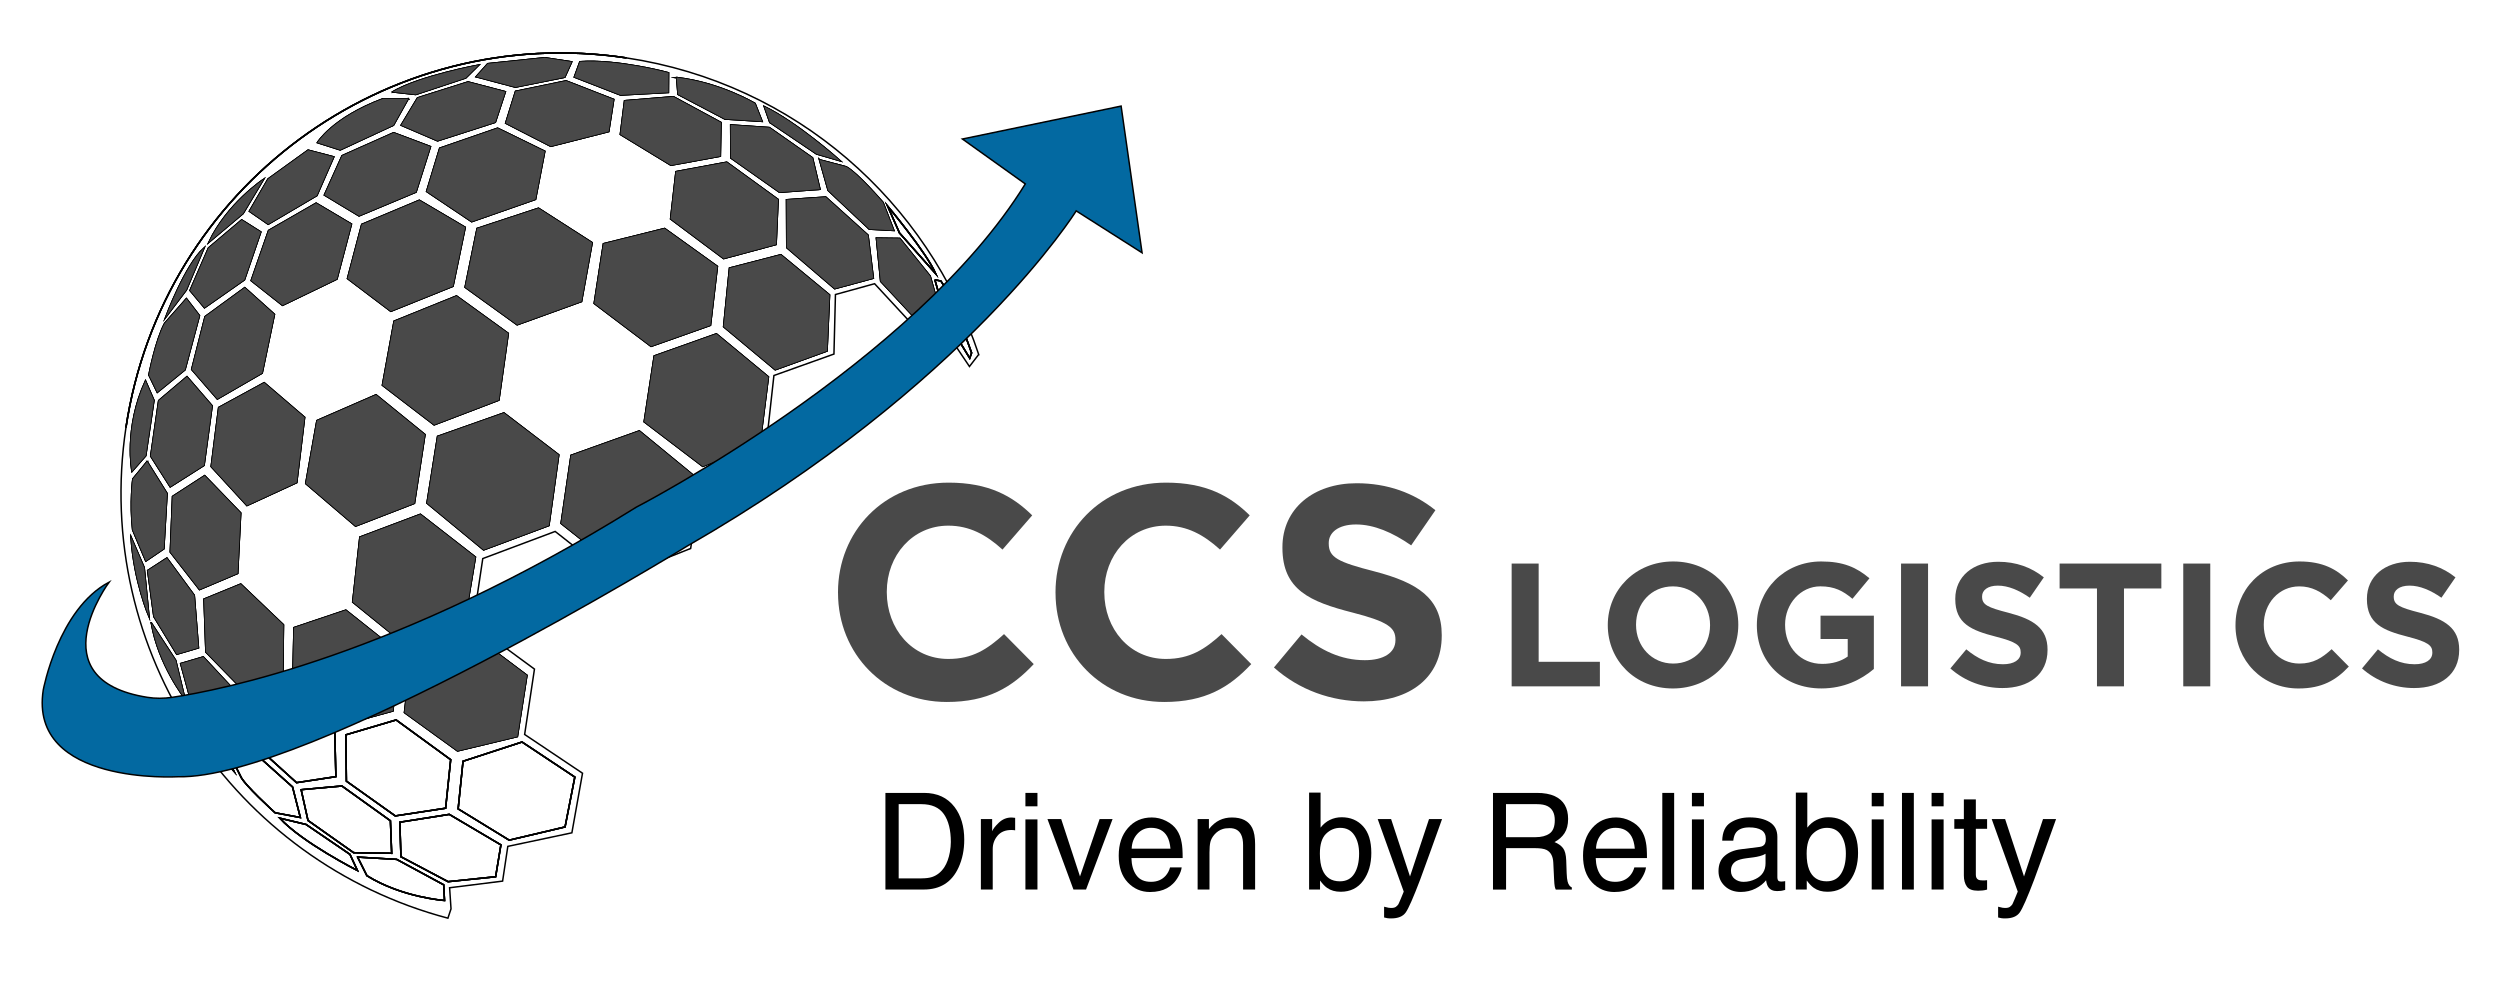 <?xml version="1.0" encoding="UTF-8"?>
<svg id="Layer_1" xmlns="http://www.w3.org/2000/svg" viewBox="0 0 835 328">
  <defs>
    <style>
      .cls-1 {
        fill: none;
      }

      .cls-1, .cls-2 {
        stroke: #000;
        stroke-miterlimit: 10;
        stroke-width: .5px;
      }

      .cls-2 {
        fill: #0369a1;
      }

      .cls-3 {
        fill: #494949;
      }
    </style>
  </defs>
  <path class="cls-1" d="M209.24,19.34C128.99,7.27,54.14,62.54,42.07,142.79"/>
  <polygon class="cls-1" points="162.92 21.28 159.03 25.63 172.14 29.09 188.63 25.77 190.93 20.67 181.97 19.3 162.92 21.28"/>
  <polygon class="cls-1" points="172.2 30.51 168.9 41.13 183.96 48.85 203.31 43.93 204.98 33.23 189.06 27.03 172.2 30.51"/>
  <polygon class="cls-1" points="181.95 50.53 178.86 66.57 157.54 74.03 142.49 63.94 146.87 49.51 166.2 42.83 181.95 50.53"/>
  <polygon class="cls-1" points="159.36 76.31 155.35 95.94 172.73 108.47 194.23 100.69 197.78 81.06 179.86 69.56 159.36 76.31"/>
  <polygon class="cls-1" points="207.2 44.89 208.62 33.64 224.91 32.32 240.79 40.92 240.59 52.15 224.1 55.18 207.2 44.89"/>
  <path class="cls-1" d="M191.84,25.74l15.43,5.99,15.97-.86.04-6.55s-16.98-4.59-29.58-3.7l-1.86,5.12Z"/>
  <path class="cls-1" d="M226,25.91l.45,5.59,15.69,8.25,12.39.78-2.35-5.95s-11.65-7.02-26.19-8.67Z"/>
  <polygon class="cls-1" points="244.05 41.74 256.95 42.62 271.37 52.73 273.86 63.21 260.37 64.21 244.11 52.76 244.05 41.74"/>
  <polygon class="cls-1" points="225.78 57.33 242.73 54.19 259.88 66.64 259.22 81.64 241.7 86.36 223.98 73.12 225.78 57.33"/>
  <polygon class="cls-1" points="262.78 82.7 262.71 66.71 275.79 65.83 289.91 78.56 291.69 92.91 278.79 96.41 262.78 82.7"/>
  <polygon class="cls-1" points="260.81 85.1 243.66 89.54 241.69 109.12 258.93 123.49 276.23 117.22 277.06 98.51 260.81 85.1"/>
  <polygon class="cls-1" points="217.46 115.67 198.47 101.33 201.56 81.41 221.98 76.33 239.61 88.99 237.29 108.64 217.46 115.67"/>
  <polygon class="cls-1" points="218.52 118.9 239.28 111.52 256.65 125.89 253.86 148.03 234.72 155.75 215.16 140.87 218.52 118.9"/>
  <polygon class="cls-1" points="190.74 152.09 213.53 143.94 231.49 158.68 227.96 181.13 206.4 189.83 187.41 174.81 190.74 152.09"/>
  <polygon class="cls-1" points="137.34 218.55 157.35 211.55 175.99 225.56 172.8 246 152.82 250.8 135.1 237.99 137.34 218.55"/>
  <polygon class="cls-1" points="154.65 254.26 174.36 247.83 191.99 259.54 188.73 276.2 170.06 280.61 153.02 270.17 154.65 254.26"/>
  <path class="cls-1" d="M257.13,40.87l15.59,10.53,7.89,2.3s-14.1-12.63-25.33-18.1l1.85,5.27Z"/>
  <path class="cls-1" d="M273.72,53.37l2.89,10.22,13.74,12.94,8.19.43-3.63-9.34s-8.36-9.77-12.27-11.88l-8.91-2.36Z"/>
  <path class="cls-1" d="M300.44,77.83l-3.98-9.01s12.92,15.39,16.1,22.65l-12.11-13.64Z"/>
  <polygon class="cls-1" points="292.73 79.55 300.52 79.65 310.68 92.25 314.3 105.11 306.5 107.2 294.15 93.94 292.73 79.55"/>
  <path class="cls-1" d="M312.24,93.44l3.87,13.47,7.78,12.72.62-1.76s-6.69-19.18-10.26-24.01l-2.02-.42Z"/>
  <polygon class="cls-1" points="169.76 111.37 166.62 133.63 145 141.89 127.73 128.66 131.63 107.29 152.47 98.86 169.76 111.37"/>
  <polygon class="cls-1" points="151.3 95.6 155.38 75.93 140.05 66.9 120.83 74.96 116.07 93.03 130.53 103.96 151.3 95.6"/>
  <polygon class="cls-1" points="138.95 64.14 143.77 48.98 131.48 44.35 114.27 52.01 108.36 65.14 119.92 72.1 138.95 64.14"/>
  <polygon class="cls-1" points="133.99 41.81 139.47 32.7 156.33 27.38 168.78 30.65 165.43 40.83 146.15 47.03 133.99 41.81"/>
  <path class="cls-1" d="M131.1,30.69l7.76.86,16.68-5.52,4.35-4.29s-19.66,3.6-28.79,8.96Z"/>
  <path class="cls-1" d="M136.34,33l-4.93,8.81-17.78,8.24-7.6-2.42s5.07-8.35,21.87-14.62h8.45Z"/>
  <polygon class="cls-1" points="111.47 52.41 105.83 65.3 89.58 74.88 83.31 70.55 89.54 59.79 102.9 50.16 111.47 52.41"/>
  <polygon class="cls-1" points="89.72 76.99 105.59 67.86 117.38 74.85 112.53 93.2 94.36 101.97 83.9 93.72 89.72 76.99"/>
  <polygon class="cls-1" points="80.73 73.47 87.1 77.49 81.64 93.44 68.3 102.78 63.48 97.02 69.64 82.84 80.73 73.47"/>
  <path class="cls-1" d="M69.78,80.89l11.4-9.59,6.82-11.37s-12.1,8.02-18.22,20.96Z"/>
  <path class="cls-1" d="M68.13,82.85l-5.9,13.98-6.91,9.15s6.57-17.57,12.81-23.13Z"/>
  <path class="cls-1" d="M62.26,99.76l4.35,5.67-4.83,18.07-9.24,7.52-2.8-5.78s2.18-11.52,5.26-17.23l7.25-8.24Z"/>
  <polygon class="cls-1" points="64.03 123.38 68.5 105.76 81.75 96.1 91.66 105 87.57 124.6 72.6 133.26 64.03 123.38"/>
  <polygon class="cls-1" points="62.44 125.83 53.01 133.81 50.34 152.33 56.86 162.59 68.15 155.42 70.85 135.56 62.44 125.83"/>
  <polygon class="cls-1" points="73.04 136.12 88.24 127.84 101.74 139.39 99.11 161.18 82.48 168.84 70.54 155.83 73.04 136.12"/>
  <path class="cls-1" d="M51.41,133.71l-2.74,18.5-4.58,5.22s-2.8-14.32,4.5-30.22l2.82,6.5Z"/>
  <path class="cls-1" d="M49.14,154.17l-4.77,5.82s-1.05,7.83-.06,16.96l4.4,10.42,6.01-4.08,1.07-18.47-6.65-10.65Z"/>
  <polygon class="cls-1" points="57.64 165.82 68.36 158.88 80.39 171.33 79.38 191.51 66.63 196.91 56.89 184.39 57.64 165.82"/>
  <polygon class="cls-1" points="49.33 190.56 55.74 186.41 64.88 198.86 66.28 216.36 59.05 218.5 51.4 205.92 49.33 190.56"/>
  <path class="cls-1" d="M43.78,179.43l4.37,10.17,1.61,16.33s-5.05-11.73-5.98-26.49Z"/>
  <path class="cls-1" d="M50.55,208.11l8.12,12.45,3.08,12.75s-8.85-11.29-11.19-25.2Z"/>
  <polygon class="cls-1" points="60.35 221.64 67.89 219.43 80.33 232.78 82.09 247.71 74.1 247.1 64 235.02 60.35 221.64"/>
  <path class="cls-1" d="M61.97,234.83l11.72,13.75,4.45,9.05s-14.5-15.85-16.17-22.81Z"/>
  <path class="cls-1" d="M75.84,250.25l7.98.17,13.89,12.42,2.61,10.21-8.43-1.58s-10.59-9.56-11.58-12.31l-4.47-8.89Z"/>
  <path class="cls-1" d="M93.45,273.27l8.77,2.1,14.67,9.99,2.5,5.4s-18.47-9.35-25.94-17.49Z"/>
  <path class="cls-1" d="M119.44,286.27l13.05.76,15.7,8.49.28,5.24s-14.17-.97-25.93-8.28l-3.1-6.2Z"/>
  <polygon class="cls-1" points="118.11 284.8 130.82 285 130.4 274.14 114.2 262.52 100.58 263.75 102.87 274.04 118.11 284.8"/>
  <polygon class="cls-1" points="133.91 286.16 133.55 274.61 150.06 272 167.3 282.19 165.54 292.83 149.66 294.48 133.91 286.16"/>
  <polygon class="cls-1" points="132.01 272.51 115.7 260.91 115.51 245.43 132.31 240.46 150.53 253.74 148.84 269.94 132.01 272.51"/>
  <polygon class="cls-1" points="99.05 261.41 112.18 259.4 111.81 243.98 95.83 230.93 83.51 233.23 85.03 248.72 99.05 261.41"/>
  <polygon class="cls-1" points="82.06 231.36 68.77 217.78 68.15 200.11 80.41 195.09 94.67 208.7 94.44 227.71 82.06 231.36"/>
  <polygon class="cls-1" points="97.77 228.58 98.19 209.63 115.51 203.81 133.07 217.76 131.25 237.44 113.38 242.36 97.77 228.58"/>
  <polygon class="cls-1" points="117.8 201.07 120.2 179.39 140.41 171.79 158.79 186.08 155.11 208.23 135.22 215.19 117.8 201.07"/>
  <polygon class="cls-1" points="142.61 168.04 146.16 145.76 168.31 137.94 186.62 151.93 183.33 175.51 161.53 183.65 142.61 168.04"/>
  <polygon class="cls-1" points="118.76 175.71 102.12 161.49 105.86 140.48 125.6 131.88 141.93 145.15 138.42 168.1 118.76 175.71"/>
  <path class="cls-1" d="M42.07,142.79C54.14,62.54,128.99,7.27,209.24,19.34"/>
  <polygon class="cls-1" points="162.92 21.28 159.03 25.63 172.14 29.09 188.63 25.77 190.93 20.67 181.97 19.3 162.92 21.28"/>
  <polygon class="cls-1" points="172.2 30.51 168.9 41.13 183.96 48.85 203.31 43.93 204.98 33.23 189.06 27.03 172.2 30.51"/>
  <polygon class="cls-1" points="181.95 50.53 178.86 66.57 157.54 74.03 142.49 63.94 146.87 49.51 166.2 42.83 181.95 50.53"/>
  <polygon class="cls-1" points="159.36 76.31 155.35 95.94 172.73 108.47 194.23 100.69 197.78 81.06 179.86 69.56 159.36 76.31"/>
  <polygon class="cls-1" points="207.2 44.89 208.62 33.64 224.91 32.32 240.79 40.92 240.59 52.15 224.1 55.18 207.2 44.89"/>
  <path class="cls-1" d="M191.84,25.74l15.43,5.99,15.97-.86.04-6.55s-16.98-4.59-29.58-3.7l-1.86,5.12Z"/>
  <path class="cls-1" d="M226,25.91l.45,5.59,15.69,8.25,12.39.78-2.35-5.95s-11.65-7.02-26.19-8.67Z"/>
  <polygon class="cls-1" points="244.05 41.74 256.95 42.62 271.37 52.73 273.86 63.21 260.37 64.21 244.11 52.76 244.05 41.74"/>
  <polygon class="cls-1" points="225.78 57.33 242.73 54.19 259.88 66.64 259.22 81.64 241.7 86.36 223.98 73.12 225.78 57.33"/>
  <polygon class="cls-1" points="262.78 82.7 262.71 66.71 275.79 65.83 289.91 78.56 291.69 92.91 278.79 96.41 262.78 82.7"/>
  <polygon class="cls-1" points="260.81 85.1 243.66 89.54 241.69 109.12 258.93 123.49 276.23 117.22 277.06 98.51 260.81 85.1"/>
  <polygon class="cls-1" points="217.46 115.67 198.47 101.33 201.56 81.41 221.98 76.33 239.61 88.99 237.29 108.64 217.46 115.67"/>
  <polygon class="cls-1" points="218.52 118.9 239.28 111.52 256.65 125.89 253.86 148.03 234.72 155.75 215.16 140.87 218.52 118.9"/>
  <polygon class="cls-1" points="190.74 152.09 213.53 143.94 231.49 158.68 227.96 181.13 206.4 189.83 187.41 174.81 190.74 152.09"/>
  <polygon class="cls-1" points="137.34 218.55 157.35 211.55 175.99 225.56 172.8 246 152.82 250.8 135.1 237.99 137.34 218.55"/>
  <polygon class="cls-1" points="154.65 254.26 174.36 247.83 191.99 259.54 188.73 276.2 170.06 280.61 153.02 270.17 154.65 254.26"/>
  <path class="cls-1" d="M257.13,40.87l15.59,10.53,7.89,2.3s-14.1-12.63-25.33-18.1l1.85,5.27Z"/>
  <path class="cls-1" d="M273.72,53.37l2.89,10.22,13.74,12.94,8.19.43-3.63-9.34s-8.36-9.77-12.27-11.88l-8.91-2.36Z"/>
  <path class="cls-1" d="M300.44,77.83l-3.98-9.01s12.92,15.39,16.1,22.65l-12.11-13.64Z"/>
  <polygon class="cls-1" points="292.73 79.55 300.52 79.65 310.68 92.25 314.3 105.11 306.5 107.2 294.15 93.94 292.73 79.55"/>
  <path class="cls-1" d="M312.24,93.44l3.87,13.47,7.78,12.72.62-1.76s-6.69-19.18-10.26-24.01l-2.02-.42Z"/>
  <polygon class="cls-1" points="169.76 111.37 166.62 133.63 145 141.89 127.73 128.66 131.63 107.29 152.47 98.86 169.76 111.37"/>
  <polygon class="cls-1" points="151.3 95.6 155.38 75.93 140.05 66.9 120.83 74.96 116.07 93.03 130.53 103.96 151.3 95.6"/>
  <polygon class="cls-1" points="138.95 64.14 143.77 48.98 131.48 44.35 114.27 52.01 108.36 65.14 119.92 72.1 138.95 64.14"/>
  <polygon class="cls-1" points="133.99 41.81 139.47 32.7 156.33 27.38 168.78 30.65 165.43 40.83 146.15 47.03 133.99 41.81"/>
  <path class="cls-1" d="M131.1,30.69l7.76.86,16.68-5.52,4.35-4.29s-19.66,3.6-28.79,8.96Z"/>
  <path class="cls-1" d="M136.34,33l-4.93,8.81-17.78,8.24-7.6-2.42s5.07-8.35,21.87-14.62h8.45Z"/>
  <polygon class="cls-1" points="111.47 52.41 105.83 65.3 89.58 74.88 83.31 70.55 89.54 59.79 102.9 50.16 111.47 52.41"/>
  <polygon class="cls-1" points="89.72 76.99 105.59 67.86 117.38 74.85 112.53 93.2 94.36 101.97 83.9 93.72 89.72 76.99"/>
  <polygon class="cls-1" points="80.73 73.47 87.1 77.49 81.64 93.44 68.3 102.78 63.48 97.02 69.64 82.84 80.73 73.47"/>
  <path class="cls-1" d="M69.78,80.89l11.4-9.59,6.82-11.37s-12.1,8.02-18.22,20.96Z"/>
  <path class="cls-1" d="M68.13,82.85l-5.9,13.98-6.91,9.15s6.57-17.57,12.81-23.13Z"/>
  <path class="cls-1" d="M62.26,99.76l4.35,5.67-4.83,18.07-9.24,7.52-2.8-5.78s2.18-11.52,5.26-17.23l7.25-8.24Z"/>
  <polygon class="cls-1" points="64.03 123.38 68.5 105.76 81.75 96.1 91.66 105 87.57 124.6 72.6 133.26 64.03 123.38"/>
  <polygon class="cls-1" points="62.44 125.83 53.01 133.81 50.34 152.33 56.86 162.59 68.15 155.42 70.85 135.56 62.44 125.83"/>
  <polygon class="cls-1" points="73.04 136.12 88.24 127.84 101.74 139.39 99.11 161.18 82.48 168.84 70.54 155.83 73.04 136.12"/>
  <path class="cls-1" d="M51.41,133.71l-2.74,18.5-4.58,5.22s-2.8-14.32,4.5-30.22l2.82,6.5Z"/>
  <path class="cls-1" d="M49.14,154.17l-4.77,5.82s-1.05,7.83-.06,16.96l4.4,10.42,6.01-4.08,1.07-18.47-6.65-10.65Z"/>
  <polygon class="cls-1" points="57.64 165.82 68.36 158.88 80.39 171.33 79.38 191.51 66.63 196.91 56.89 184.39 57.64 165.82"/>
  <polygon class="cls-1" points="49.33 190.56 55.74 186.41 64.88 198.86 66.28 216.36 59.05 218.5 51.4 205.92 49.33 190.56"/>
  <path class="cls-1" d="M43.78,179.43l4.37,10.17,1.61,16.33s-5.05-11.73-5.98-26.49Z"/>
  <path class="cls-1" d="M50.55,208.11l8.12,12.45,3.08,12.75s-8.85-11.29-11.19-25.2Z"/>
  <polygon class="cls-1" points="60.35 221.64 67.89 219.43 80.33 232.78 82.09 247.71 74.1 247.1 64 235.02 60.35 221.64"/>
  <path class="cls-1" d="M61.97,234.83l11.72,13.75,4.45,9.05s-14.5-15.85-16.17-22.81Z"/>
  <path class="cls-1" d="M75.84,250.25l7.98.17,13.89,12.42,2.61,10.21-8.43-1.58s-10.59-9.56-11.58-12.31l-4.47-8.89Z"/>
  <path class="cls-1" d="M93.45,273.27l8.77,2.1,14.67,9.99,2.5,5.4s-18.47-9.35-25.94-17.49Z"/>
  <path class="cls-1" d="M119.44,286.27l13.05.76,15.7,8.49.28,5.24s-14.17-.97-25.93-8.28l-3.1-6.2Z"/>
  <polygon class="cls-1" points="118.11 284.8 130.82 285 130.4 274.14 114.2 262.52 100.58 263.75 102.87 274.04 118.11 284.8"/>
  <polygon class="cls-1" points="133.91 286.16 133.55 274.61 150.06 272 167.3 282.19 165.54 292.83 149.66 294.48 133.91 286.16"/>
  <polygon class="cls-1" points="132.01 272.51 115.7 260.91 115.51 245.43 132.31 240.46 150.53 253.74 148.84 269.94 132.01 272.51"/>
  <polygon class="cls-1" points="99.05 261.41 112.18 259.4 111.81 243.98 95.83 230.93 83.51 233.23 85.03 248.72 99.05 261.41"/>
  <polygon class="cls-1" points="82.06 231.36 68.77 217.78 68.15 200.11 80.41 195.09 94.67 208.7 94.44 227.71 82.06 231.36"/>
  <polygon class="cls-1" points="97.77 228.58 98.19 209.63 115.51 203.81 133.07 217.76 131.25 237.44 113.38 242.36 97.77 228.58"/>
  <polygon class="cls-1" points="117.8 201.07 120.2 179.39 140.41 171.79 158.79 186.08 155.11 208.23 135.22 215.19 117.8 201.07"/>
  <polygon class="cls-1" points="142.61 168.04 146.16 145.76 168.31 137.94 186.62 151.93 183.33 175.51 161.53 183.65 142.61 168.04"/>
  <polygon class="cls-1" points="118.76 175.71 102.12 161.49 105.86 140.48 125.6 131.88 141.93 145.15 138.42 168.1 118.76 175.71"/>
  <path class="cls-1" d="M42.07,142.79C54.14,62.54,128.99,7.27,209.24,19.34"/>
  <polygon class="cls-1" points="162.92 21.28 159.03 25.63 172.14 29.09 188.63 25.77 190.93 20.67 181.97 19.3 162.92 21.28"/>
  <polygon class="cls-1" points="172.2 30.51 168.9 41.13 183.96 48.85 203.31 43.93 204.98 33.23 189.06 27.03 172.2 30.51"/>
  <polygon class="cls-1" points="181.95 50.53 178.86 66.57 157.54 74.03 142.49 63.94 146.87 49.51 166.2 42.83 181.95 50.53"/>
  <polygon class="cls-1" points="159.36 76.31 155.35 95.94 172.73 108.47 194.23 100.69 197.78 81.06 179.86 69.56 159.36 76.31"/>
  <polygon class="cls-1" points="207.2 44.89 208.62 33.64 224.91 32.32 240.79 40.92 240.59 52.15 224.1 55.18 207.2 44.89"/>
  <path class="cls-1" d="M191.84,25.74l15.43,5.99,15.97-.86.04-6.55s-16.98-4.59-29.58-3.7l-1.86,5.12Z"/>
  <path class="cls-1" d="M226,25.91l.45,5.59,15.69,8.25,12.39.78-2.35-5.95s-11.65-7.02-26.19-8.67Z"/>
  <polygon class="cls-1" points="244.05 41.74 256.95 42.62 271.37 52.73 273.86 63.21 260.37 64.21 244.11 52.76 244.05 41.74"/>
  <polygon class="cls-1" points="225.78 57.33 242.73 54.19 259.88 66.64 259.22 81.64 241.7 86.36 223.98 73.12 225.78 57.33"/>
  <polygon class="cls-1" points="262.78 82.7 262.71 66.71 275.79 65.83 289.91 78.56 291.69 92.91 278.79 96.41 262.78 82.7"/>
  <polygon class="cls-1" points="260.81 85.1 243.66 89.54 241.69 109.12 258.93 123.49 276.23 117.22 277.06 98.51 260.81 85.1"/>
  <polygon class="cls-1" points="217.46 115.67 198.47 101.33 201.56 81.41 221.98 76.33 239.61 88.99 237.29 108.64 217.46 115.67"/>
  <polygon class="cls-1" points="218.52 118.9 239.28 111.52 256.65 125.89 253.86 148.03 234.72 155.75 215.16 140.87 218.52 118.9"/>
  <polygon class="cls-1" points="190.74 152.09 213.53 143.94 231.49 158.68 227.96 181.13 206.4 189.83 187.41 174.81 190.74 152.09"/>
  <polygon class="cls-1" points="137.34 218.55 157.35 211.55 175.99 225.56 172.8 246 152.82 250.8 135.1 237.99 137.34 218.55"/>
  <polygon class="cls-1" points="154.65 254.26 174.36 247.83 191.99 259.54 188.73 276.2 170.06 280.61 153.02 270.17 154.65 254.26"/>
  <path class="cls-1" d="M257.13,40.87l15.59,10.53,7.89,2.3s-14.1-12.63-25.33-18.1l1.85,5.27Z"/>
  <path class="cls-1" d="M273.72,53.37l2.89,10.22,13.74,12.94,8.19.43-3.63-9.34s-8.36-9.77-12.27-11.88l-8.91-2.36Z"/>
  <path class="cls-1" d="M300.44,77.83l-3.98-9.01s12.92,15.39,16.1,22.65l-12.11-13.64Z"/>
  <polygon class="cls-1" points="292.73 79.55 300.52 79.65 310.68 92.25 314.3 105.11 306.5 107.2 294.15 93.94 292.73 79.55"/>
  <path class="cls-1" d="M312.24,93.44l3.87,13.47,7.78,12.72.62-1.76s-6.69-19.18-10.26-24.01l-2.02-.42Z"/>
  <polygon class="cls-1" points="169.76 111.37 166.62 133.63 145 141.89 127.73 128.66 131.63 107.29 152.47 98.86 169.76 111.37"/>
  <polygon class="cls-1" points="151.3 95.6 155.38 75.93 140.05 66.9 120.83 74.96 116.07 93.03 130.53 103.96 151.3 95.6"/>
  <polygon class="cls-1" points="138.95 64.14 143.77 48.98 131.48 44.35 114.27 52.01 108.36 65.14 119.92 72.1 138.95 64.14"/>
  <polygon class="cls-1" points="133.99 41.81 139.47 32.7 156.33 27.38 168.78 30.65 165.43 40.83 146.15 47.03 133.99 41.81"/>
  <path class="cls-1" d="M131.1,30.69l7.76.86,16.68-5.52,4.35-4.29s-19.66,3.6-28.79,8.96Z"/>
  <path class="cls-1" d="M136.34,33l-4.93,8.81-17.78,8.24-7.6-2.42s5.07-8.35,21.87-14.62h8.45Z"/>
  <polygon class="cls-1" points="111.47 52.41 105.83 65.3 89.58 74.88 83.31 70.55 89.54 59.79 102.9 50.16 111.47 52.41"/>
  <polygon class="cls-1" points="89.72 76.99 105.59 67.86 117.38 74.85 112.53 93.2 94.36 101.97 83.9 93.72 89.72 76.99"/>
  <polygon class="cls-1" points="80.73 73.47 87.1 77.49 81.64 93.44 68.3 102.78 63.48 97.02 69.64 82.84 80.73 73.47"/>
  <path class="cls-1" d="M69.78,80.89l11.4-9.59,6.82-11.37s-12.1,8.02-18.22,20.96Z"/>
  <path class="cls-1" d="M68.13,82.85l-5.9,13.98-6.91,9.15s6.57-17.57,12.81-23.13Z"/>
  <path class="cls-1" d="M62.26,99.76l4.35,5.67-4.83,18.07-9.24,7.52-2.8-5.78s2.18-11.52,5.26-17.23l7.25-8.24Z"/>
  <polygon class="cls-1" points="64.03 123.38 68.5 105.76 81.75 96.1 91.66 105 87.57 124.6 72.6 133.26 64.03 123.38"/>
  <polygon class="cls-1" points="62.44 125.83 53.01 133.81 50.34 152.33 56.86 162.59 68.15 155.42 70.85 135.56 62.44 125.83"/>
  <polygon class="cls-1" points="73.04 136.12 88.24 127.84 101.74 139.39 99.11 161.18 82.48 168.84 70.54 155.83 73.04 136.12"/>
  <path class="cls-1" d="M51.41,133.71l-2.74,18.5-4.58,5.22s-2.8-14.32,4.5-30.22l2.82,6.5Z"/>
  <path class="cls-1" d="M49.14,154.17l-4.77,5.82s-1.05,7.83-.06,16.96l4.4,10.42,6.01-4.08,1.07-18.47-6.65-10.65Z"/>
  <polygon class="cls-1" points="57.64 165.82 68.36 158.88 80.39 171.33 79.38 191.51 66.63 196.91 56.89 184.39 57.64 165.82"/>
  <polygon class="cls-1" points="49.33 190.56 55.74 186.41 64.88 198.86 66.28 216.36 59.05 218.5 51.4 205.92 49.33 190.56"/>
  <path class="cls-1" d="M43.78,179.43l4.37,10.17,1.61,16.33s-5.05-11.73-5.98-26.49Z"/>
  <path class="cls-1" d="M50.55,208.11l8.12,12.45,3.08,12.75s-8.85-11.29-11.19-25.2Z"/>
  <polygon class="cls-1" points="60.35 221.64 67.89 219.43 80.33 232.78 82.09 247.71 74.1 247.1 64 235.02 60.35 221.64"/>
  <path class="cls-1" d="M61.97,234.83l11.72,13.75,4.45,9.05s-14.5-15.85-16.17-22.81Z"/>
  <path class="cls-1" d="M75.84,250.25l7.98.17,13.89,12.42,2.61,10.21-8.43-1.58s-10.59-9.56-11.58-12.31l-4.47-8.89Z"/>
  <path class="cls-1" d="M93.45,273.27l8.77,2.1,14.67,9.99,2.5,5.4s-18.47-9.35-25.94-17.49Z"/>
  <path class="cls-1" d="M119.44,286.27l13.05.76,15.7,8.49.28,5.24s-14.17-.97-25.93-8.28l-3.1-6.2Z"/>
  <polygon class="cls-1" points="118.11 284.8 130.82 285 130.4 274.14 114.2 262.52 100.58 263.75 102.87 274.04 118.11 284.8"/>
  <polygon class="cls-1" points="133.91 286.16 133.55 274.61 150.06 272 167.3 282.19 165.54 292.83 149.66 294.48 133.91 286.16"/>
  <polygon class="cls-1" points="132.01 272.51 115.7 260.91 115.51 245.43 132.31 240.46 150.53 253.74 148.84 269.94 132.01 272.51"/>
  <polygon class="cls-1" points="99.05 261.41 112.18 259.4 111.81 243.98 95.83 230.93 83.51 233.23 85.03 248.72 99.05 261.41"/>
  <polygon class="cls-1" points="82.06 231.36 68.77 217.78 68.15 200.11 80.41 195.09 94.67 208.7 94.44 227.71 82.06 231.36"/>
  <polygon class="cls-1" points="97.77 228.58 98.19 209.63 115.51 203.81 133.07 217.76 131.25 237.44 113.38 242.36 97.77 228.58"/>
  <polygon class="cls-1" points="117.8 201.07 120.2 179.39 140.41 171.79 158.79 186.08 155.11 208.23 135.22 215.19 117.8 201.07"/>
  <polygon class="cls-1" points="142.61 168.04 146.16 145.76 168.31 137.94 186.62 151.93 183.33 175.51 161.53 183.65 142.61 168.04"/>
  <polygon class="cls-1" points="118.76 175.71 102.12 161.49 105.86 140.48 125.6 131.88 141.93 145.15 138.42 168.1 118.76 175.71"/>
  <polygon class="cls-3" points="162.92 21.28 159.03 25.63 172.14 29.09 188.63 25.77 190.93 20.67 181.97 19.3 162.92 21.28"/>
  <polygon class="cls-3" points="172.2 30.51 168.9 41.13 183.96 48.85 203.31 43.93 204.98 33.23 189.06 27.03 172.2 30.51"/>
  <polygon class="cls-3" points="181.95 50.53 178.86 66.57 157.54 74.03 142.49 63.94 146.87 49.51 166.2 42.83 181.95 50.53"/>
  <polygon class="cls-3" points="159.36 76.31 155.35 95.94 172.73 108.47 194.23 100.69 197.78 81.06 179.86 69.56 159.36 76.31"/>
  <polygon class="cls-3" points="207.2 44.89 208.62 33.64 224.91 32.32 240.79 40.92 240.59 52.15 224.1 55.18 207.2 44.89"/>
  <path class="cls-3" d="M191.84,25.74l15.43,5.99,15.97-.86.04-6.55s-16.98-4.59-29.58-3.7l-1.86,5.12Z"/>
  <path class="cls-3" d="M226,25.91l.45,5.59,15.69,8.25,12.39.78-2.35-5.95s-11.65-7.02-26.19-8.67Z"/>
  <polygon class="cls-3" points="244.05 41.74 256.95 42.62 271.37 52.73 273.86 63.21 260.37 64.21 244.11 52.76 244.05 41.74"/>
  <polygon class="cls-3" points="225.78 57.33 242.73 54.19 259.88 66.64 259.22 81.64 241.7 86.36 223.98 73.12 225.78 57.33"/>
  <polygon class="cls-3" points="262.78 82.7 262.71 66.71 275.79 65.83 289.91 78.56 291.69 92.91 278.79 96.41 262.78 82.7"/>
  <polygon class="cls-3" points="260.81 85.1 243.66 89.54 241.69 109.12 258.93 123.49 276.23 117.22 277.06 98.51 260.81 85.1"/>
  <polygon class="cls-3" points="217.46 115.67 198.47 101.33 201.56 81.41 221.98 76.33 239.61 88.99 237.29 108.64 217.46 115.67"/>
  <polygon class="cls-3" points="218.52 118.9 239.28 111.52 256.65 125.89 253.86 148.03 234.72 155.75 215.16 140.87 218.52 118.9"/>
  <polygon class="cls-3" points="190.74 152.09 213.53 143.94 231.49 158.68 227.96 181.13 206.4 189.83 187.41 174.81 190.74 152.09"/>
  <polygon class="cls-3" points="137.34 218.55 157.35 211.55 175.99 225.56 172.8 246 152.82 250.8 135.1 237.99 137.34 218.55"/>
  <polygon class="cls-1" points="154.65 254.26 174.36 247.83 191.99 259.54 188.73 276.2 170.06 280.61 153.02 270.17 154.65 254.26"/>
  <path class="cls-3" d="M257.13,40.87l15.59,10.53,7.89,2.3s-14.1-12.63-25.33-18.1l1.85,5.27Z"/>
  <path class="cls-3" d="M273.72,53.37l2.89,10.22,13.74,12.94,8.19.43-3.63-9.34s-8.36-9.77-12.27-11.88l-8.91-2.36Z"/>
  <path class="cls-1" d="M300.44,77.83l-3.98-9.01s12.92,15.39,16.1,22.65l-12.11-13.64Z"/>
  <polygon class="cls-3" points="292.73 79.55 300.52 79.65 310.68 92.25 314.3 105.11 306.5 107.2 294.15 93.94 292.73 79.55"/>
  <path class="cls-1" d="M312.24,93.44l3.87,13.47,7.78,12.72.62-1.76s-6.69-19.18-10.26-24.01l-2.02-.42Z"/>
  <polygon class="cls-3" points="169.76 111.37 166.62 133.63 145 141.89 127.73 128.66 131.63 107.29 152.47 98.86 169.76 111.37"/>
  <polygon class="cls-3" points="151.3 95.6 155.38 75.93 140.05 66.9 120.83 74.96 116.07 93.03 130.53 103.96 151.3 95.6"/>
  <polygon class="cls-3" points="138.95 64.14 143.77 48.98 131.48 44.35 114.27 52.01 108.36 65.14 119.92 72.1 138.95 64.14"/>
  <polygon class="cls-3" points="133.99 41.81 139.47 32.7 156.33 27.38 168.78 30.65 165.43 40.83 146.15 47.03 133.99 41.81"/>
  <path class="cls-3" d="M131.1,30.69l7.76.86,16.68-5.52,4.35-4.29s-19.66,3.6-28.79,8.96Z"/>
  <path class="cls-3" d="M136.34,33l-4.93,8.81-17.78,8.24-7.6-2.42s5.07-8.35,21.87-14.62h8.45Z"/>
  <polygon class="cls-3" points="111.47 52.41 105.83 65.3 89.58 74.88 83.31 70.55 89.54 59.79 102.9 50.16 111.47 52.41"/>
  <polygon class="cls-3" points="89.72 76.99 105.59 67.86 117.38 74.85 112.53 93.2 94.36 101.97 83.9 93.72 89.72 76.99"/>
  <polygon class="cls-3" points="80.73 73.47 87.1 77.49 81.64 93.44 68.3 102.78 63.48 97.02 69.64 82.84 80.73 73.47"/>
  <path class="cls-3" d="M69.78,80.89l11.4-9.59,6.82-11.37s-12.1,8.02-18.22,20.96Z"/>
  <path class="cls-3" d="M68.13,82.85l-5.9,13.98-6.91,9.15s6.57-17.57,12.81-23.13Z"/>
  <path class="cls-3" d="M62.26,99.76l4.35,5.67-4.83,18.07-9.24,7.52-2.8-5.78s2.18-11.52,5.26-17.23l7.25-8.24Z"/>
  <polygon class="cls-3" points="64.03 123.38 68.5 105.76 81.75 96.1 91.66 105 87.57 124.6 72.6 133.26 64.03 123.38"/>
  <polygon class="cls-3" points="62.44 125.83 53.01 133.81 50.34 152.33 56.86 162.59 68.15 155.42 70.85 135.56 62.44 125.83"/>
  <polygon class="cls-3" points="73.04 136.12 88.24 127.84 101.74 139.39 99.11 161.18 82.48 168.84 70.54 155.83 73.04 136.12"/>
  <path class="cls-3" d="M51.41,133.71l-2.74,18.5-4.58,5.22s-2.8-14.32,4.5-30.22l2.82,6.5Z"/>
  <path class="cls-3" d="M49.14,154.17l-4.77,5.82s-1.05,7.83-.06,16.96l4.4,10.42,6.01-4.08,1.07-18.47-6.65-10.65Z"/>
  <polygon class="cls-3" points="57.64 165.82 68.36 158.88 80.39 171.33 79.38 191.51 66.63 196.91 56.89 184.39 57.64 165.82"/>
  <polygon class="cls-3" points="49.33 190.56 55.74 186.41 64.88 198.86 66.28 216.36 59.05 218.5 51.4 205.92 49.33 190.56"/>
  <path class="cls-3" d="M43.78,179.43l4.37,10.17,1.61,16.33s-5.05-11.73-5.98-26.49Z"/>
  <path class="cls-3" d="M50.55,208.11l8.12,12.45,3.08,12.75s-8.85-11.29-11.19-25.2Z"/>
  <polygon class="cls-3" points="60.35 221.64 67.89 219.43 80.33 232.78 82.09 247.71 74.1 247.1 64 235.02 60.35 221.64"/>
  <path class="cls-1" d="M61.97,234.83l11.72,13.75,4.45,9.05s-14.5-15.85-16.17-22.81Z"/>
  <path class="cls-1" d="M75.84,250.25l7.98.17,13.89,12.42,2.61,10.21-8.43-1.58s-10.59-9.56-11.58-12.31l-4.47-8.89Z"/>
  <path class="cls-1" d="M93.45,273.27l8.77,2.1,14.67,9.99,2.5,5.4s-18.47-9.35-25.94-17.49Z"/>
  <path class="cls-1" d="M119.44,286.27l13.05.76,15.7,8.49.28,5.24s-14.17-.97-25.93-8.28l-3.1-6.2Z"/>
  <polygon class="cls-1" points="118.11 284.8 130.82 285 130.4 274.14 114.2 262.52 100.58 263.75 102.87 274.04 118.11 284.8"/>
  <polygon class="cls-1" points="133.91 286.16 133.55 274.61 150.06 272 167.3 282.19 165.54 292.83 149.66 294.48 133.91 286.16"/>
  <polygon class="cls-1" points="132.01 272.51 115.7 260.91 115.51 245.43 132.31 240.46 150.53 253.74 148.84 269.94 132.01 272.51"/>
  <polygon class="cls-1" points="99.05 261.41 112.18 259.4 111.81 243.98 95.83 230.93 83.51 233.23 85.03 248.72 99.05 261.41"/>
  <polygon class="cls-3" points="82.06 231.36 68.77 217.78 68.15 200.11 80.41 195.09 94.67 208.7 94.44 227.71 82.06 231.36"/>
  <polygon class="cls-3" points="97.77 228.58 98.19 209.63 115.51 203.81 133.07 217.76 131.25 237.44 113.38 242.36 97.77 228.58"/>
  <polygon class="cls-3" points="117.8 201.07 120.2 179.39 140.41 171.79 158.79 186.08 155.11 208.23 135.22 215.19 117.8 201.07"/>
  <polygon class="cls-3" points="142.61 168.04 146.16 145.76 168.31 137.94 186.62 151.93 183.33 175.51 161.53 183.65 142.61 168.04"/>
  <polygon class="cls-3" points="118.76 175.71 102.12 161.49 105.86 140.48 125.6 131.88 141.93 145.15 138.42 168.1 118.76 175.71"/>
  <path class="cls-1" d="M326.9,118.43c-16.89-50.84-61.06-90.57-117.66-99.09C128.99,7.27,54.14,62.54,42.07,142.79c-11.26,74.83,36.03,144.95,107.53,163.88l1.04-3.11-.47-7.05,17.7-2.22,1.74-11.6,21.4-4.53,3.55-19.9-19.33-12.95,3.28-21.83-20.54-15.09,3.28-21.83,24.17-9.06,19.98,15.7,25.28-10.01,3.74-24.83,21.31-8.07,2.76-24.87,20.05-7.17.5-19.88,13.08-3.61,13.8,14.91,7.96-2.01,9.92,14.75,3.06-3.98Z"/>
  <g>
    <path class="cls-3" d="M279.89,198.03v-.2c0-20.14,15.18-36.63,36.94-36.63,13.36,0,21.35,4.45,27.93,10.93l-9.92,11.43c-5.46-4.96-11.03-7.99-18.11-7.99-11.94,0-20.54,9.92-20.54,22.06v.2c0,12.14,8.4,22.26,20.54,22.26,8.1,0,13.05-3.24,18.62-8.3l9.92,10.02c-7.29,7.79-15.38,12.65-29.04,12.65-20.85,0-36.33-16.09-36.33-36.43Z"/>
    <path class="cls-3" d="M352.54,198.03v-.2c0-20.14,15.18-36.63,36.94-36.63,13.36,0,21.35,4.45,27.93,10.93l-9.92,11.43c-5.46-4.96-11.03-7.99-18.11-7.99-11.94,0-20.54,9.92-20.54,22.06v.2c0,12.14,8.4,22.26,20.54,22.26,8.1,0,13.05-3.24,18.62-8.3l9.92,10.02c-7.29,7.79-15.38,12.65-29.04,12.65-20.85,0-36.33-16.09-36.33-36.43Z"/>
    <path class="cls-3" d="M425.5,222.93l9.21-11.03c6.38,5.26,13.05,8.6,21.15,8.6,6.38,0,10.22-2.53,10.22-6.68v-.2c0-3.95-2.43-5.97-14.27-9.01-14.27-3.64-23.48-7.59-23.48-21.66v-.2c0-12.85,10.32-21.35,24.79-21.35,10.32,0,19.13,3.24,26.31,9.01l-8.1,11.74c-6.27-4.35-12.45-6.98-18.42-6.98s-9.11,2.73-9.11,6.17v.2c0,4.65,3.04,6.17,15.28,9.31,14.37,3.74,22.46,8.91,22.46,21.25v.2c0,14.07-10.73,21.96-26.01,21.96-10.73,0-21.55-3.74-30.05-11.33Z"/>
    <path class="cls-3" d="M504.89,188.23h9.02v32.81h20.45v8.2h-29.47v-41.01Z"/>
    <path class="cls-3" d="M537,208.86v-.12c0-11.66,9.2-21.21,21.85-21.21s21.74,9.43,21.74,21.09v.12c0,11.66-9.2,21.21-21.85,21.21s-21.74-9.43-21.74-21.09ZM571.16,208.86v-.12c0-7.03-5.16-12.89-12.42-12.89s-12.3,5.74-12.3,12.77v.12c0,7.03,5.16,12.89,12.42,12.89s12.3-5.74,12.3-12.77Z"/>
    <path class="cls-3" d="M586.79,208.86v-.12c0-11.66,9.08-21.21,21.5-21.21,7.38,0,11.83,1.99,16.11,5.62l-5.68,6.85c-3.16-2.64-5.98-4.16-10.72-4.16-6.56,0-11.78,5.8-11.78,12.77v.12c0,7.5,5.16,13.01,12.42,13.01,3.28,0,6.21-.82,8.5-2.46v-5.86h-9.08v-7.79h17.81v17.81c-4.22,3.57-10.02,6.5-17.52,6.5-12.77,0-21.56-8.97-21.56-21.09Z"/>
    <path class="cls-3" d="M634.95,188.23h9.02v41.01h-9.02v-41.01Z"/>
    <path class="cls-3" d="M651.41,223.27l5.33-6.39c3.69,3.05,7.56,4.98,12.25,4.98,3.69,0,5.92-1.46,5.92-3.87v-.12c0-2.29-1.41-3.46-8.26-5.22-8.26-2.11-13.59-4.39-13.59-12.54v-.12c0-7.44,5.98-12.36,14.35-12.36,5.98,0,11.07,1.87,15.23,5.21l-4.69,6.8c-3.63-2.52-7.21-4.04-10.66-4.04s-5.27,1.58-5.27,3.57v.12c0,2.7,1.76,3.57,8.85,5.39,8.32,2.17,13.01,5.16,13.01,12.3v.12c0,8.14-6.21,12.71-15.06,12.71-6.21,0-12.48-2.17-17.4-6.56Z"/>
    <path class="cls-3" d="M700.39,196.55h-12.48v-8.32h33.98v8.32h-12.48v32.69h-9.02v-32.69Z"/>
    <path class="cls-3" d="M729.21,188.23h9.02v41.01h-9.02v-41.01Z"/>
    <path class="cls-3" d="M746.66,208.86v-.12c0-11.66,8.79-21.21,21.39-21.21,7.73,0,12.36,2.58,16.17,6.33l-5.74,6.62c-3.16-2.87-6.39-4.63-10.49-4.63-6.91,0-11.89,5.74-11.89,12.77v.12c0,7.03,4.86,12.89,11.89,12.89,4.69,0,7.56-1.87,10.78-4.8l5.74,5.8c-4.22,4.51-8.91,7.32-16.82,7.32-12.07,0-21.04-9.32-21.04-21.09Z"/>
    <path class="cls-3" d="M788.9,223.27l5.33-6.39c3.69,3.05,7.56,4.98,12.25,4.98,3.69,0,5.92-1.46,5.92-3.87v-.12c0-2.29-1.41-3.46-8.26-5.22-8.26-2.11-13.59-4.39-13.59-12.54v-.12c0-7.44,5.98-12.36,14.35-12.36,5.98,0,11.07,1.87,15.23,5.21l-4.69,6.8c-3.63-2.52-7.21-4.04-10.66-4.04s-5.27,1.58-5.27,3.57v.12c0,2.7,1.76,3.57,8.85,5.39,8.32,2.17,13.01,5.16,13.01,12.3v.12c0,8.14-6.21,12.71-15.06,12.71-6.21,0-12.48-2.17-17.4-6.56Z"/>
  </g>
  <g>
    <path d="M295.74,264.83h12.9c4.38,0,7.78,1.57,10.19,4.72,2.15,2.84,3.23,6.48,3.23,10.92,0,3.43-.64,6.53-1.91,9.29-2.24,4.89-6.09,7.34-11.56,7.34h-12.86v-32.28ZM307.78,293.37c1.45,0,2.64-.15,3.57-.46,1.66-.57,3.02-1.67,4.08-3.29.84-1.3,1.45-2.97,1.83-5.01.21-1.22.32-2.34.32-3.38,0-4-.78-7.1-2.33-9.32-1.55-2.21-4.06-3.32-7.51-3.32h-7.58v24.79h7.63Z"/>
    <path d="M327.62,273.57h3.76v4.07c.31-.79,1.06-1.75,2.26-2.89,1.2-1.13,2.59-1.7,4.15-1.7.07,0,.2,0,.37.02s.48.04.9.09v4.17c-.23-.04-.45-.07-.65-.09-.2-.01-.41-.02-.65-.02-1.99,0-3.52.64-4.59,1.92-1.07,1.28-1.6,2.76-1.6,4.43v13.54h-3.96v-23.53Z"/>
    <path d="M342.49,264.83h4.02v4.48h-4.02v-4.48ZM342.49,273.68h4.02v23.42h-4.02v-23.42Z"/>
    <path d="M354.44,273.57l6.28,19.16,6.55-19.16h4.33l-8.86,23.53h-4.21l-8.68-23.53h4.59Z"/>
    <path d="M389.53,274.22c1.56.78,2.74,1.8,3.56,3.04.79,1.19,1.31,2.57,1.57,4.15.23,1.08.35,2.81.35,5.19h-17.12c.07,2.39.63,4.32,1.68,5.76,1.05,1.45,2.67,2.17,4.86,2.17,2.05,0,3.68-.68,4.91-2.05.68-.79,1.17-1.71,1.45-2.76h3.89c-.1.86-.44,1.83-1.02,2.89-.58,1.06-1.22,1.93-1.94,2.6-1.19,1.17-2.67,1.96-4.43,2.37-.95.23-2.01.35-3.21.35-2.91,0-5.38-1.07-7.4-3.2-2.02-2.13-3.03-5.12-3.03-8.95s1.02-6.85,3.06-9.21,4.7-3.54,7.99-3.54c1.66,0,3.27.39,4.83,1.18ZM390.94,283.46c-.16-1.71-.53-3.08-1.11-4.11-1.08-1.9-2.87-2.86-5.38-2.86-1.8,0-3.31.66-4.53,1.97-1.22,1.31-1.87,2.98-1.94,5h12.96Z"/>
    <path d="M400.02,273.57h3.76v3.34c1.11-1.38,2.29-2.37,3.54-2.97s2.63-.9,4.15-.9c3.34,0,5.6,1.17,6.77,3.49.64,1.27.97,3.1.97,5.47v15.1h-4.02v-14.83c0-1.43-.21-2.59-.64-3.47-.7-1.46-1.98-2.2-3.82-2.2-.94,0-1.71.09-2.31.29-1.08.32-2.04.97-2.86,1.93-.66.78-1.09,1.58-1.29,2.41-.2.83-.3,2.01-.3,3.55v12.33h-3.96v-23.53Z"/>
    <path d="M437.22,264.72h3.85v11.71c.87-1.13,1.9-1.99,3.11-2.58,1.21-.59,2.51-.89,3.93-.89,2.94,0,5.33,1.01,7.16,3.02,1.83,2.01,2.75,4.98,2.75,8.91,0,3.72-.91,6.81-2.71,9.27s-4.32,3.69-7.52,3.69c-1.79,0-3.31-.43-4.54-1.3-.74-.51-1.52-1.33-2.36-2.46v3.01h-3.65v-32.39ZM452.34,291.81c1.07-1.7,1.6-3.94,1.6-6.72,0-2.47-.53-4.53-1.6-6.15-1.07-1.62-2.63-2.44-4.71-2.44-1.81,0-3.39.67-4.75,2-1.36,1.33-2.04,3.53-2.04,6.59,0,2.21.28,4.01.84,5.38,1.04,2.59,2.99,3.89,5.84,3.89,2.15,0,3.75-.85,4.82-2.55Z"/>
    <path d="M477.28,273.57h4.37c-.56,1.51-1.79,4.95-3.71,10.33-1.44,4.05-2.64,7.34-3.6,9.89-2.28,6-3.89,9.66-4.83,10.98s-2.55,1.98-4.83,1.98c-.56,0-.98-.02-1.28-.07-.3-.04-.67-.12-1.11-.24v-3.6c.69.19,1.18.31,1.49.35.31.04.58.07.81.07.73,0,1.27-.12,1.61-.36s.63-.54.87-.89c.07-.12.34-.72.79-1.8.45-1.08.78-1.89.99-2.41l-8.7-24.23h4.48l6.31,19.17,6.35-19.17Z"/>
    <path d="M498.63,264.83h14.67c2.42,0,4.41.36,5.98,1.08,2.98,1.38,4.47,3.92,4.47,7.62,0,1.93-.4,3.52-1.2,4.75-.8,1.23-1.92,2.22-3.35,2.97,1.26.51,2.21,1.19,2.85,2.02.64.83.99,2.19,1.07,4.07l.15,4.33c.04,1.23.15,2.15.31,2.75.26,1.03.73,1.69,1.41,1.98v.72h-5.36c-.15-.28-.26-.64-.35-1.08s-.16-1.29-.22-2.55l-.26-5.38c-.1-2.11-.86-3.52-2.28-4.24-.81-.39-2.09-.59-3.82-.59h-9.67v13.84h-4.37v-32.28ZM512.83,279.62c1.99,0,3.57-.41,4.73-1.23s1.74-2.3,1.74-4.44c0-2.3-.81-3.87-2.44-4.7-.87-.44-2.03-.66-3.48-.66h-10.38v11.03h9.83Z"/>
    <path d="M544.61,274.22c1.56.78,2.74,1.8,3.56,3.04.79,1.19,1.31,2.57,1.57,4.15.23,1.08.35,2.81.35,5.19h-17.12c.07,2.39.63,4.32,1.68,5.76,1.05,1.45,2.67,2.17,4.86,2.17,2.05,0,3.68-.68,4.91-2.05.68-.79,1.17-1.71,1.45-2.76h3.89c-.1.86-.44,1.83-1.02,2.89-.58,1.06-1.22,1.93-1.94,2.6-1.19,1.17-2.67,1.96-4.43,2.37-.95.23-2.01.35-3.21.35-2.91,0-5.38-1.07-7.4-3.2-2.02-2.13-3.03-5.12-3.03-8.95s1.02-6.85,3.06-9.21,4.7-3.54,7.99-3.54c1.66,0,3.27.39,4.83,1.18ZM546.03,283.46c-.16-1.71-.53-3.08-1.11-4.11-1.08-1.9-2.87-2.86-5.38-2.86-1.8,0-3.31.66-4.53,1.97-1.22,1.31-1.87,2.98-1.94,5h12.96Z"/>
    <path d="M555.21,264.83h3.96v32.28h-3.96v-32.28Z"/>
    <path d="M565.1,264.83h4.02v4.48h-4.02v-4.48ZM565.1,273.68h4.02v23.42h-4.02v-23.42Z"/>
    <path d="M587.71,282.87c.91-.12,1.52-.5,1.82-1.14.17-.35.26-.86.26-1.52,0-1.35-.48-2.33-1.44-2.94-.96-.61-2.33-.92-4.11-.92-2.06,0-3.52.56-4.39,1.68-.48.62-.8,1.54-.94,2.76h-3.69c.07-2.91,1.01-4.93,2.82-6.07,1.81-1.14,3.9-1.71,6.29-1.71,2.77,0,5.01.53,6.74,1.58,1.71,1.05,2.57,2.7,2.57,4.92v13.56c0,.41.08.74.25.99.17.25.52.37,1.07.37.18,0,.37-.01.59-.03.22-.02.45-.05.7-.1v2.92c-.62.18-1.08.29-1.41.33-.32.04-.76.07-1.32.07-1.36,0-2.35-.48-2.97-1.45-.32-.51-.55-1.24-.68-2.17-.81,1.05-1.96,1.97-3.47,2.75-1.51.78-3.17,1.16-4.99,1.16-2.18,0-3.97-.66-5.35-1.99-1.38-1.32-2.08-2.98-2.08-4.97,0-2.18.68-3.87,2.04-5.07,1.36-1.2,3.15-1.94,5.36-2.22l6.31-.79ZM579.38,293.55c.83.66,1.82.99,2.97.99,1.39,0,2.74-.32,4.04-.97,2.2-1.07,3.3-2.82,3.3-5.24v-3.18c-.48.31-1.1.57-1.86.77-.76.21-1.51.35-2.24.44l-2.39.31c-1.43.19-2.51.49-3.23.9-1.22.69-1.83,1.78-1.83,3.29,0,1.14.42,2.04,1.25,2.7Z"/>
    <path d="M599.79,264.72h3.85v11.71c.87-1.13,1.9-1.99,3.11-2.58,1.21-.59,2.51-.89,3.93-.89,2.94,0,5.33,1.01,7.16,3.02,1.83,2.01,2.75,4.98,2.75,8.91,0,3.72-.91,6.81-2.71,9.27s-4.32,3.69-7.52,3.69c-1.79,0-3.31-.43-4.54-1.3-.74-.51-1.52-1.33-2.36-2.46v3.01h-3.65v-32.39ZM614.92,291.81c1.07-1.7,1.6-3.94,1.6-6.72,0-2.47-.53-4.53-1.6-6.15-1.07-1.62-2.63-2.44-4.71-2.44-1.81,0-3.39.67-4.75,2-1.36,1.33-2.04,3.53-2.04,6.59,0,2.21.28,4.01.84,5.38,1.04,2.59,2.99,3.89,5.84,3.89,2.15,0,3.75-.85,4.82-2.55Z"/>
    <path d="M625.15,264.83h4.02v4.48h-4.02v-4.48ZM625.15,273.68h4.02v23.42h-4.02v-23.42Z"/>
    <path d="M635.26,264.83h3.96v32.28h-3.96v-32.28Z"/>
    <path d="M645.15,264.83h4.02v4.48h-4.02v-4.48ZM645.15,273.68h4.02v23.42h-4.02v-23.42Z"/>
    <path d="M655.93,267.01h4v6.57h3.76v3.23h-3.76v15.36c0,.82.28,1.37.83,1.65.31.16.82.24,1.54.24.19,0,.4,0,.62-.01s.48-.03.77-.07v3.14c-.45.13-.93.23-1.42.29-.49.06-1.02.09-1.59.09-1.85,0-3.1-.47-3.76-1.42-.66-.94-.99-2.17-.99-3.68v-15.58h-3.19v-3.23h3.19v-6.57Z"/>
    <path d="M682.36,273.57h4.37c-.56,1.51-1.79,4.95-3.71,10.33-1.44,4.05-2.64,7.34-3.6,9.89-2.28,6-3.89,9.66-4.83,10.98-.94,1.32-2.55,1.98-4.83,1.98-.56,0-.98-.02-1.28-.07-.3-.04-.67-.12-1.11-.24v-3.6c.69.19,1.18.31,1.49.35.31.04.58.07.81.07.73,0,1.27-.12,1.61-.36s.63-.54.87-.89c.07-.12.34-.72.79-1.8.45-1.08.78-1.89.99-2.41l-8.7-24.23h4.48l6.31,19.17,6.35-19.17Z"/>
  </g>
  <path class="cls-2" d="M36.45,194.43s-24.23,32.62,12.78,38.48c2.72.43,5.49.41,8.21.01,15.59-2.3,75.41-13.85,155.01-63.49,0,0,93-48,130-108l-21-15,53-11,7,49-22-14s-36,58-130,112c0,0-127,78-170,77,0,0-50,3-45-29,0,0,5-27,22-36Z"/>
</svg>